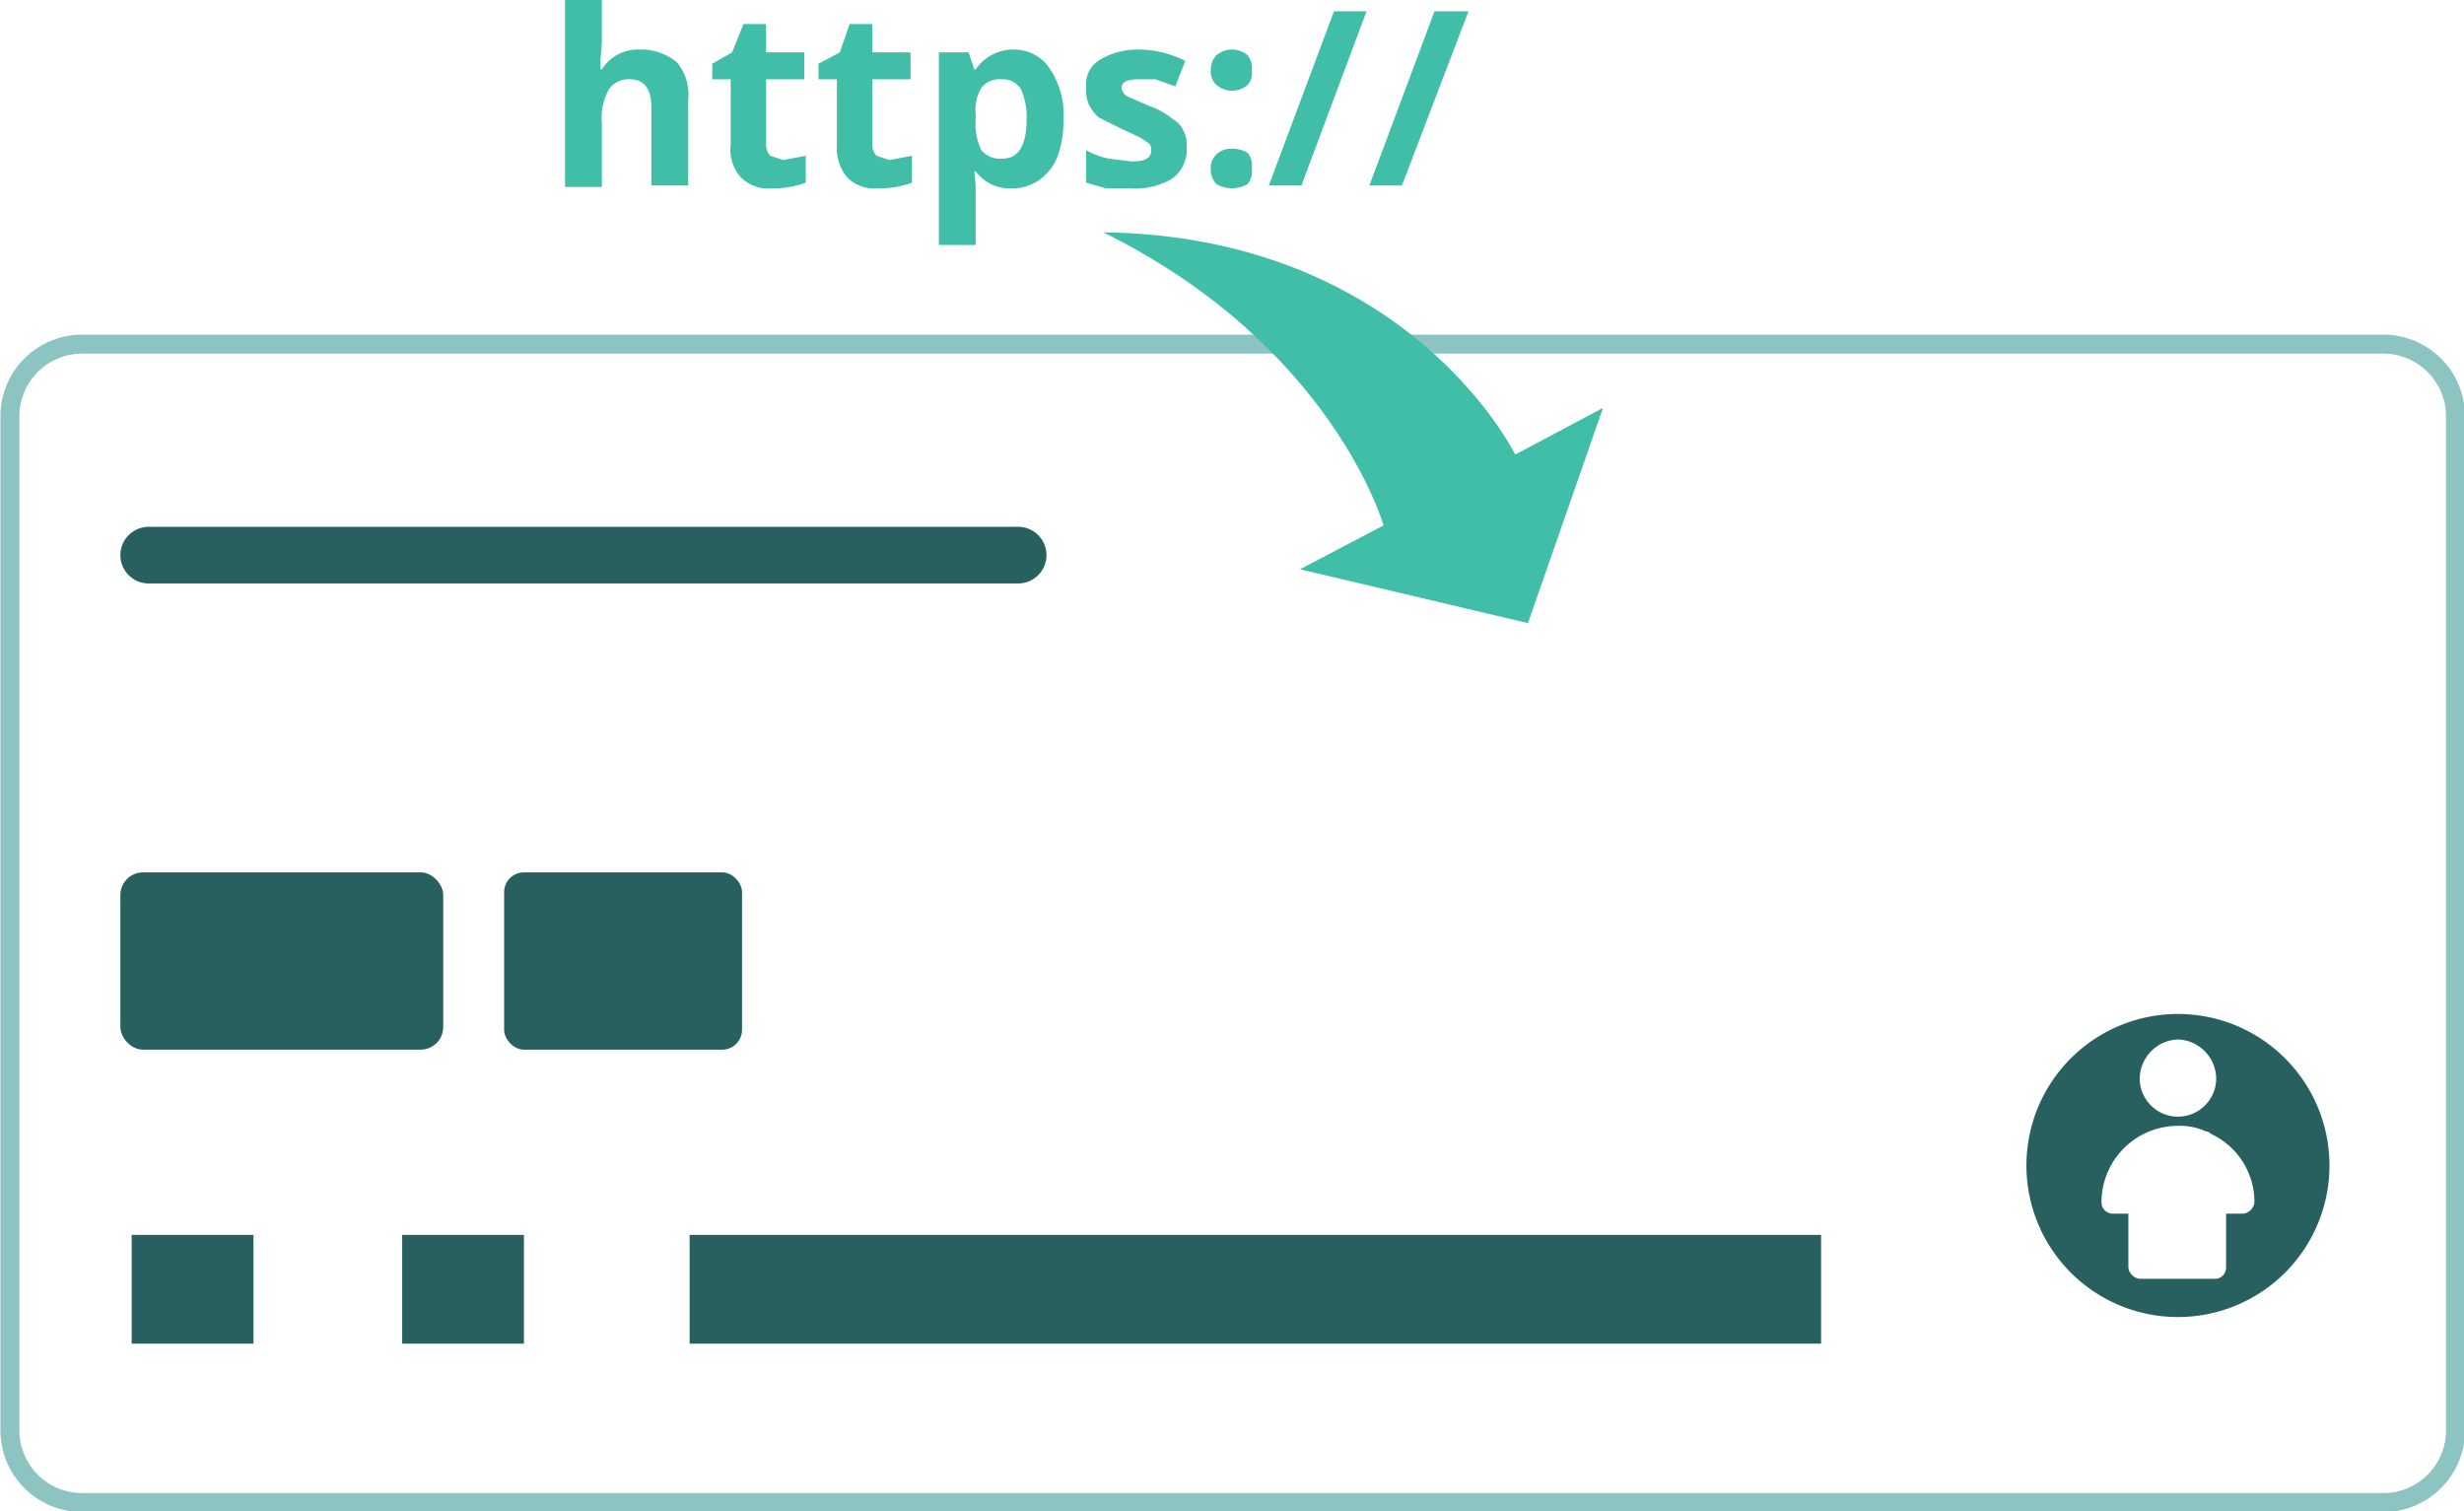 <?xml version="1.0" encoding="UTF-8"?> <svg xmlns="http://www.w3.org/2000/svg" viewBox="0 0 174 106.7"><defs><style>.cls-1{fill:none;stroke:#8cc4c1;stroke-width:1.34px;}.cls-2{fill:#286060;}.cls-3{fill:#40bea8;}</style></defs><g id="_Exports" data-name="• Exports"><path class="cls-1" d="M168.3,24.3H5.8A5.1,5.1,0,0,0,.7,29.4V101a5.1,5.1,0,0,0,5.1,5.1H168.3a5.1,5.1,0,0,0,5.1-5.1V29.4A5.1,5.1,0,0,0,168.3,24.3Z"></path><path class="cls-2" d="M10.5,37.2H71.9a2,2,0,0,1,2,2h0a2,2,0,0,1-2,2H10.5a2,2,0,0,1-2-2h0A2,2,0,0,1,10.5,37.2Z"></path><rect class="cls-2" x="48.7" y="87.2" width="79.9" height="7.68"></rect><rect class="cls-2" x="28.4" y="87.2" width="8.6" height="7.68"></rect><rect class="cls-2" x="9.3" y="87.2" width="8.6" height="7.68"></rect><rect class="cls-2" x="8.5" y="61.6" width="22.8" height="12.52" rx="1.6"></rect><rect class="cls-2" x="35.6" y="61.6" width="16.8" height="12.52" rx="1.4"></rect><path class="cls-3" d="M48.6,13.1H46V7.6c0-1.3-.5-2-1.5-2a1.7,1.7,0,0,0-1.5.7,4.2,4.2,0,0,0-.5,2.4v4.5H39.9V0h2.6V2.7a11.4,11.4,0,0,1-.1,1.5v.7h.1a3,3,0,0,1,2.7-1.4,3.9,3.9,0,0,1,2.6.9A3.5,3.5,0,0,1,48.6,7Z"></path><path class="cls-3" d="M55.3,11.3l1.6-.3v1.9a6.7,6.7,0,0,1-2.4.4,2.7,2.7,0,0,1-2.2-.8,2.9,2.9,0,0,1-.7-2.3V5.6H50.3V4.5l1.4-.8.8-2h1.6v2h2.7V5.6H54.1v4.6a1.1,1.1,0,0,0,.3.8Z"></path><path class="cls-3" d="M62.8,11.3l1.6-.3v1.9a6.7,6.7,0,0,1-2.4.4,2.7,2.7,0,0,1-2.2-.8,3.3,3.3,0,0,1-.7-2.3V5.6H57.8V4.5l1.5-.8.7-2h1.6v2h2.7V5.6H61.6v4.6a1.1,1.1,0,0,0,.3.8Z"></path><path class="cls-3" d="M71.5,13.3a3,3,0,0,1-2.6-1.2h-.1a11.3,11.3,0,0,1,.1,1.4v3.8H66.3V3.7h2.1l.4,1.2h.1a3.2,3.2,0,0,1,2.7-1.4,3,3,0,0,1,2.5,1.3,5.8,5.8,0,0,1,1,3.6,7.5,7.5,0,0,1-.4,2.6,3.7,3.7,0,0,1-1.3,1.7A3.3,3.3,0,0,1,71.5,13.3Zm-.8-7.7a1.6,1.6,0,0,0-1.4.6,3.1,3.1,0,0,0-.4,1.9v.3a4.3,4.3,0,0,0,.4,2.2,1.7,1.7,0,0,0,1.5.6c1.1,0,1.7-.9,1.7-2.8a4.9,4.9,0,0,0-.4-2.1A1.5,1.5,0,0,0,70.7,5.6Z"></path><path class="cls-3" d="M83.8,10.3a2.6,2.6,0,0,1-1,2.3,5.1,5.1,0,0,1-3,.7H78.1l-1.4-.4V10.6a5.2,5.2,0,0,0,1.6.6l1.6.2c.9,0,1.4-.2,1.4-.8a.6.6,0,0,0-.2-.5l-.6-.4-1.3-.6-1.6-.8a3.1,3.1,0,0,1-.7-.9,2.7,2.7,0,0,1-.2-1.3,2,2,0,0,1,1-1.9,5.2,5.2,0,0,1,2.7-.7,7.3,7.3,0,0,1,3.3.8L83,6.1l-1.4-.5H80.4q-1.2,0-1.2.6a.8.8,0,0,0,.4.6l1.6.7a5.1,5.1,0,0,1,1.6.9,1.8,1.8,0,0,1,.8.9A2,2,0,0,1,83.8,10.3Z"></path><path class="cls-3" d="M85.5,5a1.5,1.5,0,0,1,.4-1.1,1.7,1.7,0,0,1,2.2,0A1.4,1.4,0,0,1,88.4,5a1.2,1.2,0,0,1-.3,1,1.7,1.7,0,0,1-2.2,0A1.3,1.3,0,0,1,85.5,5Zm0,6.9a1.3,1.3,0,0,1,.4-1,1.5,1.5,0,0,1,1.1-.4,2,2,0,0,1,1.1.3,1.4,1.4,0,0,1,.3,1.1,1.4,1.4,0,0,1-.3,1.1,2.2,2.2,0,0,1-2.2,0A1.5,1.5,0,0,1,85.5,11.9Z"></path><path class="cls-3" d="M96.5.8,91.9,13.1H89.6L94.2.8Z"></path><path class="cls-3" d="M103.7.8,99,13.1H96.7L101.3.8Z"></path><path class="cls-3" d="M107.9,44,91.8,40.2l5.9-3.1S94.1,24.4,77.9,16.4c21.6.3,29.1,15.7,29.1,15.7l6.2-3.3Z"></path><path class="cls-2" d="M155.9,79.9l.3.2Z"></path><path class="cls-2" d="M153.8,79.5a4.5,4.5,0,0,1,2,.4,4.5,4.5,0,0,0-2-.4h0a5.4,5.4,0,0,0-5.4,5.4h0A5.4,5.4,0,0,1,153.8,79.5Z"></path><path class="cls-2" d="M153.8,71.6a10.7,10.7,0,1,0,10.7,10.7h0A10.7,10.7,0,0,0,153.8,71.6Zm0,1.8h0a2.8,2.8,0,0,1,2.7,2.7,2.7,2.7,0,0,1-5.4.1A2.8,2.8,0,0,1,153.8,73.4Zm4.6,12.3h-1.2v3.8a.8.8,0,0,1-.7.8h-5.4a.9.9,0,0,1-.8-.8V85.7h-1.1a.8.8,0,0,1-.8-.8h0a5.4,5.4,0,0,1,5.4-5.4h0a4.5,4.5,0,0,1,2,.4h.1l.3.2a5.3,5.3,0,0,1,3,4.8A.9.9,0,0,1,158.4,85.7Z"></path></g></svg> 